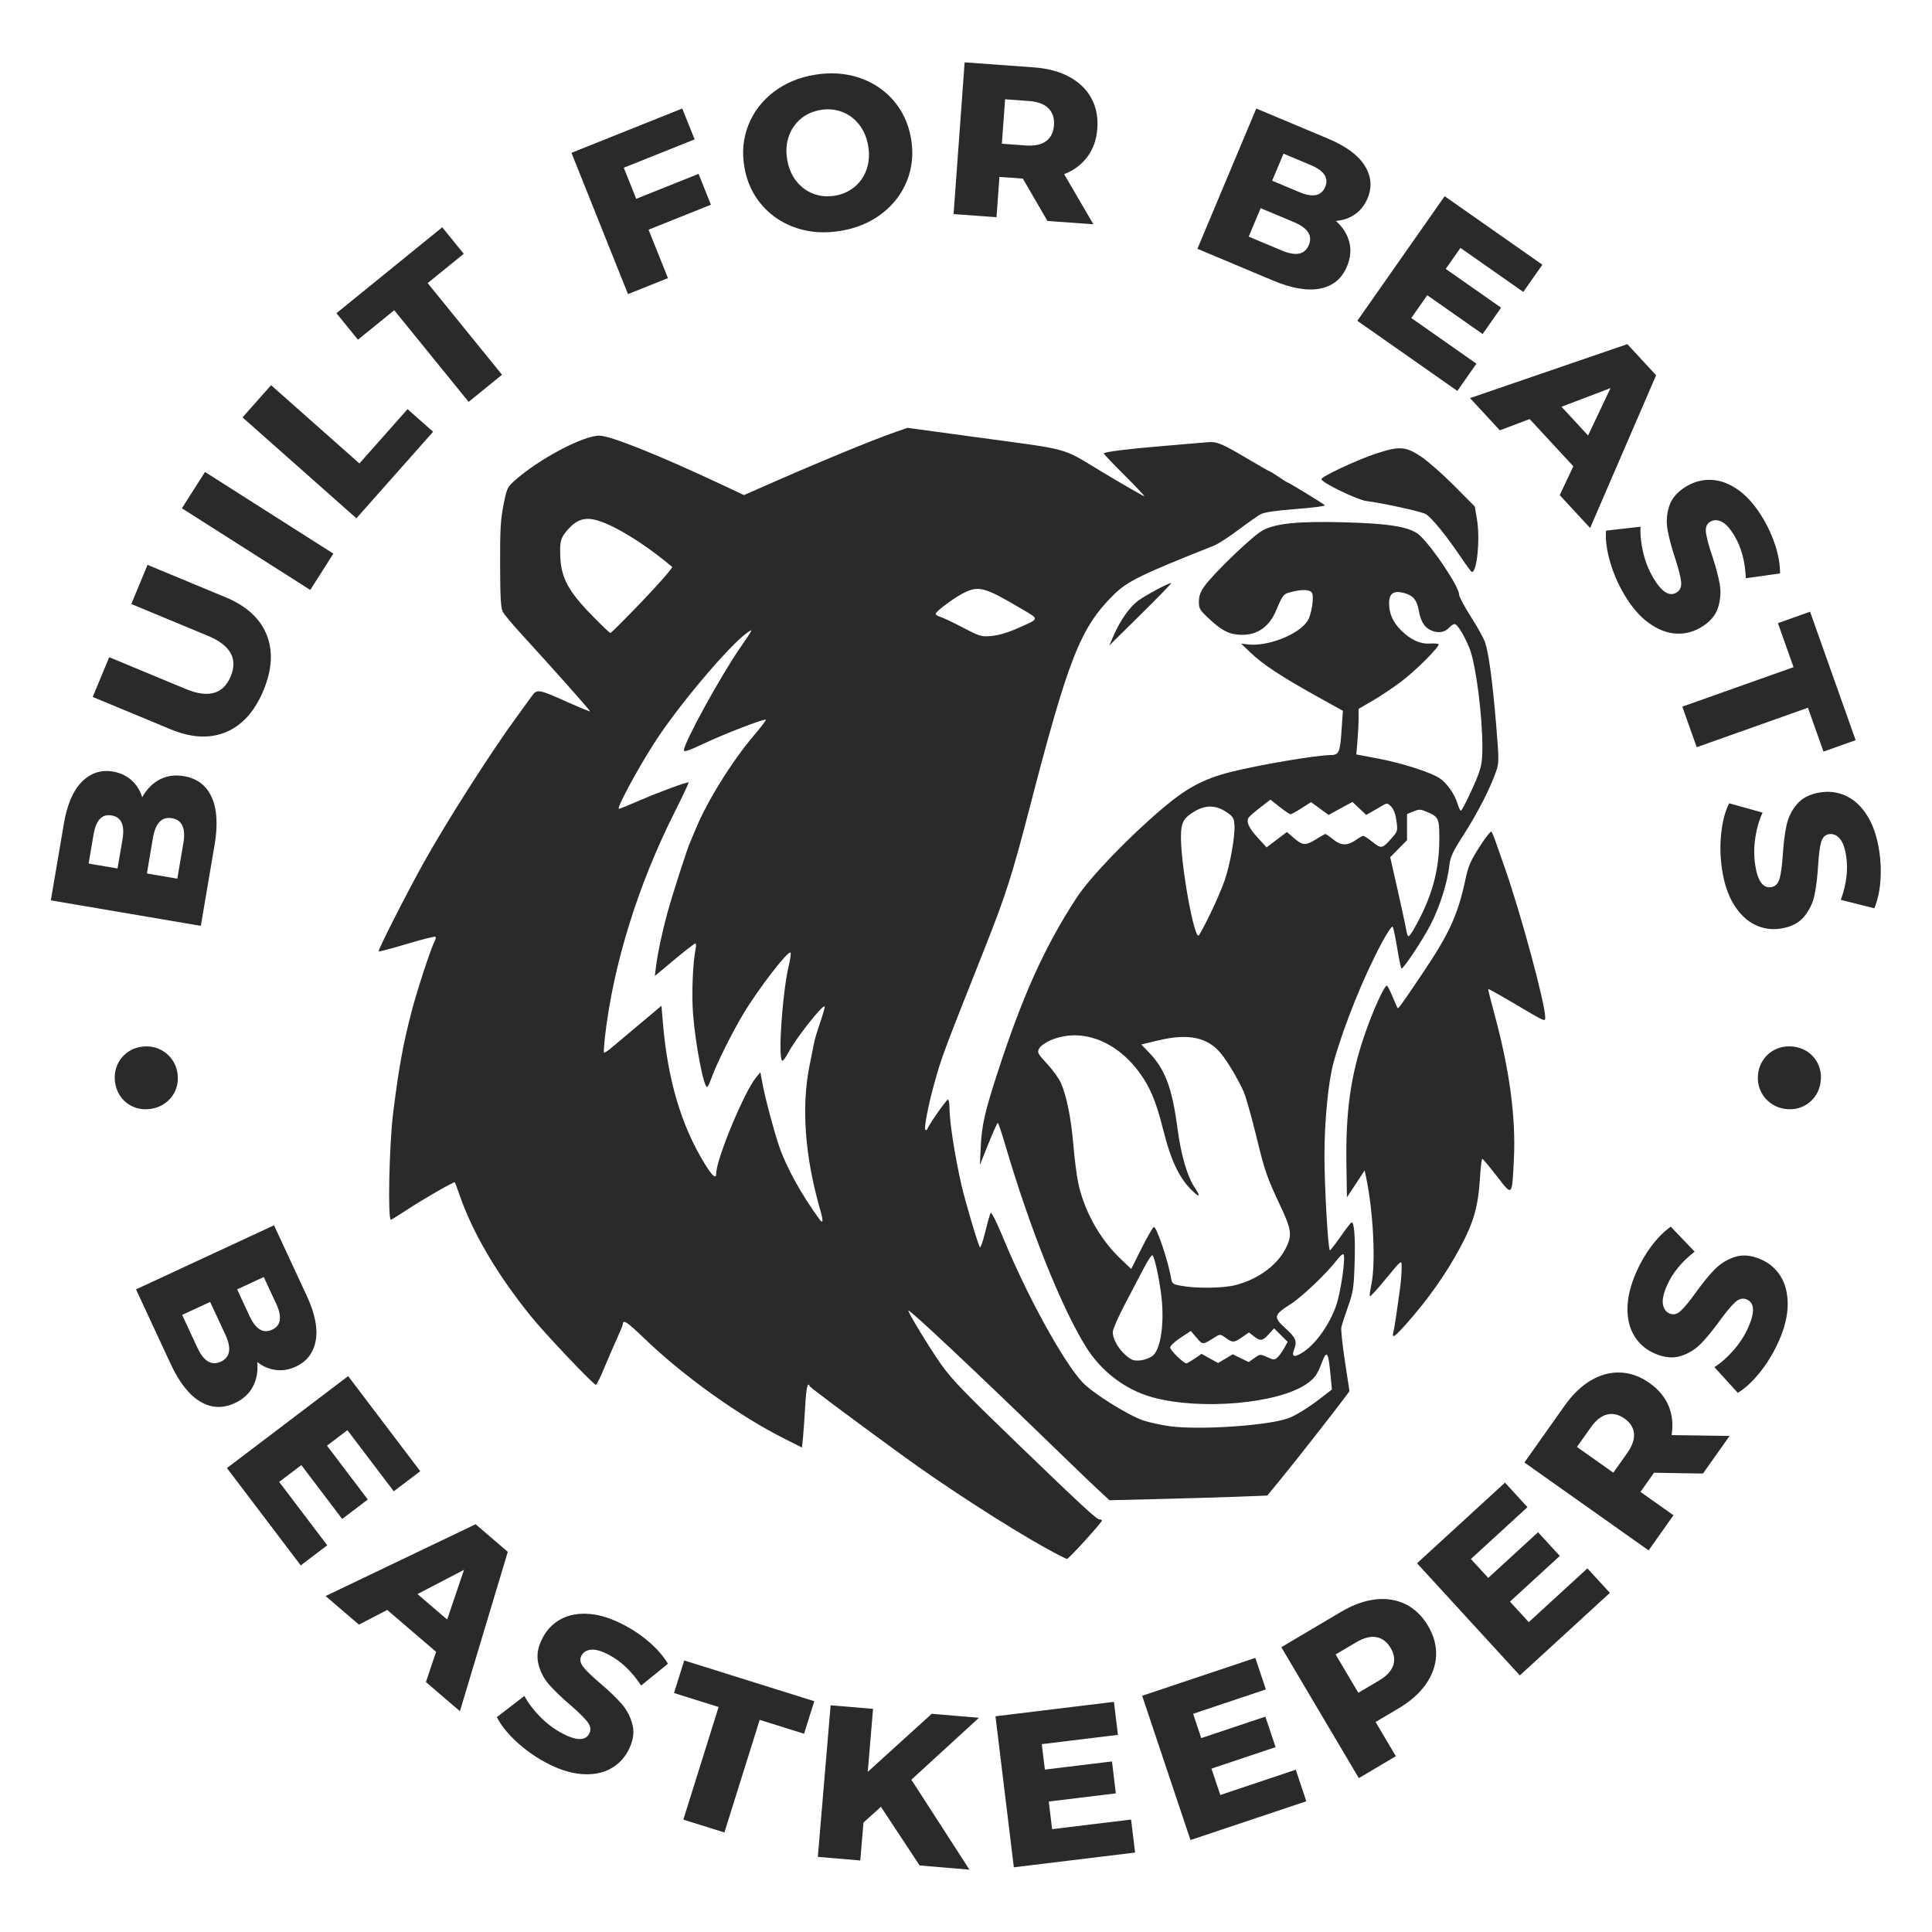 <svg height="800" width="800" xmlns="http://www.w3.org/2000/svg"><path transform="matrix(.917 0 0 .917 2426.003 -1674.207)" style="stroke:#c1c1c1;stroke-width:0;stroke-dasharray:none;stroke-linecap:butt;stroke-dashoffset:0;stroke-linejoin:miter;stroke-miterlimit:4;fill:#333;fill-rule:nonzero;opacity:1" d="M446.5 989.98c-77.04-5.19-144.92-26.29-205.14-63.78-63.69-39.64-113.22-92.95-147.42-158.66-43.61-83.76-62.82-172.31-58.95-271.62 2.47-63.29 10.41-113.42 25.89-163.45 25.88-83.68 70.6-151.53 135.12-205.06 65.54-54.38 147.38-86.4 238.5-93.31 38.72-2.94 46.56-2.59 77.84 3.48 91.83 17.82 166.22 65.26 211.55 134.89 14.43 22.16 23.21 43.46 23.46 56.9.26 13.76-1.51 13.32-30.58-7.7-29.14-21.08-43.25-30.12-65.97-42.27-42.67-22.84-88.95-35.97-142.62-40.47-17.9-1.51-58.24-.66-74.18 1.55-67.7 9.39-122.58 35.19-174.28 81.95-50.39 45.58-80.84 113.35-93.25 207.57-1.94 14.78-1.59 19.02 3.06 36.75 7.58 28.95 22.22 63.29 34 79.75 9.1 12.73 16.11 17.5 25.69 17.49 7.87 0 11.73-1.35 29.28-10.22 13.55-6.84 16.72-8.06 20.67-7.98 10.73.22 21.01 8.81 42.18 35.21 16.44 20.51 25.12 29.42 31.52 32.32 4.15 1.88 6.51 2.1 22.63 2.12 9.9.02 24.75-.16 33-.39 14.07-.4 15.44-.27 22.06 2.1 22.25 7.94 47.37 35.59 107.99 118.85 25.3 34.76 34.44 44.93 51.98 57.84 18.29 13.48 33.76 21.23 52.57 26.36 6.9 1.88 10.81 2.28 21.9 2.23 11.71-.05 14.52-.4 21.17-2.61 19.33-6.44 28.68-14.44 55.32-47.32 26.62-32.86 36.52-54.72 28.19-62.25-6.93-6.27-18.76-5.68-57 2.82-20.57 4.58-29.67 5.35-32.28 2.76-1.57-1.57-1.48-2.27 1.36-11.06 3.47-10.71 9.99-24.5 15.73-33.27 7.41-11.33 25.26-27.79 46.01-42.43 25.84-18.24 36.94-29.27 44.31-44.07 5.49-11.01 9.19-23.35 9.19-30.64 0-3.5-.47-4.62-2.51-5.96-2.36-1.55-2.93-1.51-9.43.58-4.3 1.38-15.2 7.14-28.74 15.18-25.92 15.39-33.94 19.45-41.61 21.06-5.37 1.12-5.87 1.06-7.86-.92-3.47-3.48-2.28-15.13 3.31-32.3 7.7-23.62 25.31-44.46 59.34-70.19 19.75-14.93 28.88-23.68 32.82-31.45 4.4-8.68 4.49-19.34.18-21-2.28-.87-10.72 3.71-22.5 12.22-10.81 7.8-17.49 11.65-22.19 12.78-2.01.48-3.38.05-5.44-1.72-2.39-2.05-2.82-3.27-3.19-9.1-.92-14.43 6.83-46.31 17.5-72.04 3.22-7.76 12.57-26.32 17.11-34 9.64-16.27 24.29-32.48 30.83-34.12 7.3-1.83 31.01 9.13 49.79 23.02 23.26 17.2 41.57 38.4 53.94 62.45 5.65 10.98 10.83 25.68 10.45 29.61-.26 2.67-.72 3.08-3.8 3.37-5.67.54-10.13-1.24-37.5-14.95-15.59-7.81-27.65-13.24-30.13-13.57l-4.13-.54-1.74 5.23c-1.28 3.87-1.63 7.38-1.31 13.46.72 13.58 6.58 24.18 26.84 48.54 16.35 19.66 21.01 25.6 26.78 34.19 10.15 15.1 17.13 31.01 20.31 46.31 1.89 9.07 1.59 31.35-.55 41.5-4.08 19.35-7.2 23.03-16.15 19.07-6.17-2.73-10.92-6.65-27.79-22.87-7.63-7.34-15.4-14.08-17.27-14.97-3.15-1.5-3.52-1.5-5.06.05-2.55 2.54-.32 14.97 4.41 24.69 3.17 6.49 5.47 9.25 16.67 20.03 26.26 25.27 32.06 31.47 36.42 38.88 9.64 16.4 13.46 36.92 11.24 60.35-2.07 21.84-4.84 31.77-8.84 31.77-3.05 0-5.75-2.65-14.96-14.73-16.97-22.27-25.3-27.84-33.51-22.43-6.65 4.39-9.9 10.73-18.63 36.35-24.12 70.86-48.8 114.77-84.52 150.34-20.46 20.38-36.29 31.3-69.58 47.98-58.27 29.19-112.23 45.34-174 52.06-16.67 1.82-58.03 2.59-75.5 1.41m17.81-587.09c-4.36-4.07-11.06-9.11-14.87-11.21-13.16-7.25-35.37-13.45-60.44-16.87-14.21-1.94-68.65-1.61-92.5.55-25.1 2.28-46.5 3.2-46.5 1.99 0-1.93 7.76-8.41 16-13.36 13.97-8.41 25.41-13.53 48-21.5 41.48-14.64 85.36-17.71 113.3-7.95 10.58 3.69 16.77 7.79 29.03 19.23 16.13 15.04 26.45 19.42 40.52 17.17 14.07-2.24 27.3-10 56.15-32.9 23.44-18.61 32.96-25.21 45.5-31.51 14.15-7.12 23.46-9.49 40-10.22 12.24-.53 13.11-.45 14.84 1.49 2.61 2.92 1.55 5.13-5.68 11.9-11.67 10.92-38.1 27.3-93.16 57.75-41.99 23.22-43.59 24.18-53.67 32.18-10.68 8.49-12.69 9.44-21.32 10.09l-7.27.55z"></path><g fill="#333"><path d="M3335.088-1928.111h58.474v153.702q0 23.723 10.86 35.585t27.9 11.862 28.067-11.862 11.026-35.585v-153.702h58.474v160.384q0 25.395-7.852 43.772-7.853 18.378-21.218 30.406-13.365 12.03-31.074 17.877t-37.424 5.847q-19.38 0-37.089-5.847t-31.074-17.877-21.218-30.406-7.852-43.772ZM3750.084-1928.111v48.45h-34.416q-12.697 0-21.385 8.854-8.687 8.854-8.687 21.217v174.753h-60.479v-174.753q0-12.363-8.687-21.217-8.688-8.855-21.385-8.855h-34.416v-48.45ZM3838.295-1777.082q0 21.05 4.678 33.08 4.678 12.028 12.864 18.042t19.213 7.518q11.026 1.504 23.39 1.504h12.028v42.101h-128.642v-253.274h56.47ZM3925.504-1674.837l69.5-253.274h89.883l69.5 253.274h-53.796l-3.007-11.026q-2.34-10.025-8.02-18.044t-13.365-13.866q-7.685-5.848-17.04-9.022t-19.38-3.174q-10.025 0-19.38 3.174-9.356 3.174-16.874 9.022-7.518 5.847-13.198 14.033t-8.354 17.877l-3.007 11.026Zm114.274-106.589q6.683 0 12.03-2.84 5.345-2.84 9.021-7.518 3.675-4.678 5.012-10.693t-.334-12.363l-5.346-21.05q-1.671-8.353-7.685-12.363-6.015-4.01-12.698-4.01-6.682 0-12.53 4.01t-7.852 12.363l-5.012 21.05q-1.67 6.35-.334 12.363 1.337 6.015 4.845 10.693t9.022 7.518 11.861 2.84M4179.781-1928.111h36.087l66.158 97.567q3.007 5.346 7.518 7.852t9.523 2.506q7.685 0 14.034-5.346 6.348-5.346 6.348-15.036v-87.543h52.46v253.274h-35.753l-66.827-90.55q-3.007-5.013-7.685-7.352-4.678-2.338-9.356-2.338-7.685 0-14.033 5.346-6.349 5.346-6.349 14.702v80.192h-52.125ZM4644.897-1801.14q0 26.063-9.69 48.95-9.69 22.889-26.564 40.264t-39.428 27.4q-22.554 10.023-48.617 10.023h-100.24v-253.274h100.24q26.063 0 48.617 10.024t39.428 27.399 26.564 40.263 9.69 48.951m-126.972 72.507q15.036 0 27.4-5.68 12.362-5.68 21.384-15.537t13.867-23.056q4.845-13.198 4.845-28.234t-4.845-28.234-13.867-23.056-21.385-15.537-27.399-5.68h-11.36q-12.697 0-21.552 8.687-8.855 8.688-8.855 21.385v84.87q0 12.697 8.855 21.385 8.855 8.687 21.552 8.687ZM4677.642-1928.111h153.702v51.457h-77.185q-10.359 0-17.542 7.35-7.184 7.351-7.184 17.71 0 10.358 7.184 17.542 7.183 7.184 17.542 7.184h37.423v50.788h-37.423q-10.359 0-17.542 7.184t-7.184 17.542v.334q0 10.358 7.184 17.542 7.183 7.184 17.542 7.184h77.185v51.457h-153.702ZM4962.993-1928.111q16.707 0 31.576 6.515 14.869 6.516 26.062 17.543t17.71 26.062 6.515 32.077q0 22.053-10.86 40.764t-29.905 29.738q-.668 0-1.336.669l-.334.334 53.461 99.572h-58.14l-41.766-79.858q-2.005-4.01-6.181-6.85t-8.855-3.508q-8.688 0-13.867 5.346t-5.179 14.033v70.837H4868.1v-253.274Zm-43.772 83.2q.668 11.36 8.688 19.212 8.019 7.852 19.714 7.852h14.033q6.015 0 11.194-2.172 5.179-2.171 9.021-6.014t6.015-9.022 2.172-10.859q0-12.029-8.354-20.382t-20.048-8.354h-13.7q-12.362 0-20.716 8.688-8.353 8.687-8.019 21.05M5248.678-1928.111l-76.183 161.721q-3.341 7.351-2.673 15.036t4.678 14.034 10.525 10.19 14.87 3.843h42.1v48.45H5072.59l80.86-171.411q2.674-5.68 2.173-11.695-.502-6.014-3.509-10.86-3.007-4.844-8.186-7.851-5.18-3.008-11.528-3.008h-51.79v-48.45Z"></path></g><g fill="#2A2A2A"><path d="M-314.224-2583.206q-5.4-.161-9.298-2.894t-5.515-7.838q-2.363-7.454 2.35-13.406 4.712-5.951 16.056-9.546l30.629-9.706 17.974 56.72-29.009 9.193q-10.858 3.44-17.8 1.227-6.944-2.214-9.1-9.02-1.284-4.052-.313-7.881.97-3.83 4.026-6.85m32.642 6.776-3.466-10.939-11.02 3.492q-8.103 2.568-6.357 8.078 1.72 5.429 9.823 2.861Zm-24.08-29.284q-8.428 2.67-6.605 8.424t10.25 3.082l13.451-4.262-3.646-11.506zM-386.942-2577.432l-4.27-12.284 45.12-15.687 19.539 56.2-44.078 15.324-4.27-12.283 28.34-9.853-3.293-9.474-24.969 8.68-4.13-11.882 24.968-8.68-3.572-10.277ZM-436.997-2560.257l23.528-8.915.276-12.466 16.056-6.084-3.48 64.946-15.499 5.873-45.722-46.303 16.374-6.204Zm9.008 9.858 13.9 15.094.407-20.515ZM-489.751-2552.96q6.682-2.745 13.65-3.679 6.969-.933 12.03.203l-.393 13.579q-4.697-.92-10.185-.41t-10.206 2.448q-8.963 3.683-7.121 8.164.97 2.359 3.993 2.449t9.201-.978q6.76-1.216 11.557-1.395t9.174 1.974 6.735 7.892q2.068 5.032.98 10.212t-5.583 9.783-12.436 7.867q-5.425 2.23-11.193 3.175-5.768.946-10.747.235l.047-13.528q9.606 1.015 16.997-2.022 4.638-1.906 6.196-4.154t.652-4.45q-.904-2.2-3.872-2.268t-9.035 1.048q-6.84 1.248-11.597 1.41-4.757.164-9.157-1.934t-6.759-7.837q-2.035-4.953-.93-10.093 1.103-5.14 5.621-9.8t12.38-7.89M-516.643-2490.195l16.728-7.36 5.374 12.216-48.783 21.461-5.374-12.215 16.65-7.325-18.586-42.247 15.405-6.778ZM-588.198-2484.736l2.805-8.763-6.375-13.44 15.053-7.14 25.5 53.759-15.053 7.14-10.6-22.348-10.212 32.22-16.742 7.941 10.671-34.226-37.323-18.986 17.664-8.379ZM-674.731-2451.588l-5.883-11.599 42.604-21.608 26.914 53.065-41.619 21.108-5.882-11.598 26.76-13.572-4.537-8.946-23.576 11.958-5.69-11.22 23.576-11.957-4.922-9.703ZM-728.286-2422.84l-6.183-11.442 42.026-22.71 28.288 52.345-41.054 22.186-6.183-11.441 26.397-14.266-4.768-8.823-23.257 12.567-5.98-11.067 23.256-12.568-5.173-9.572ZM-740.033-2362.66q-6.997 4.031-13.489 4.682t-11.773-2.045q-5.281-2.695-8.634-8.514t-3.016-11.702 4.156-11.175q3.818-5.29 10.815-9.322l8.985-5.178-7.767-13.477 14.583-8.403 29.707 51.553zm-14.437-27.096q-4.492 2.588-5.65 5.856-1.16 3.267.92 6.876 2.08 3.608 5.509 4.281t7.921-1.916l8.101-4.668-8.7-15.098zM-837.038-2358.717l-6.793-11.09 40.735-24.952 31.08 50.738-39.794 24.375-6.793-11.09 25.587-15.672-5.24-8.553-22.542 13.807-6.57-10.727 22.542-13.808-5.683-9.278ZM-868.346-2335.257l7.693-5.009-8.627-13.249 14.104-9.183 32.466 49.862-22.794 14.841q-6.767 4.407-13.214 5.41-6.447 1.002-11.867-1.402t-9.084-8.032q-3.525-5.414-3.617-11.085-.092-5.67 3.125-11.011l-20.96-8.667 15.102-9.833Zm2.923 23.962q2.273 3.49 5.733 3.976t7.806-2.344l7.835-5.102-9.508-14.602-7.835 5.101q-4.345 2.83-5.324 6.155t1.293 6.816M-929.007-2315.116q5.95-4.099 12.563-6.486 6.612-2.388 11.8-2.349l2.49 13.354q-4.785.097-10.04 1.756-5.257 1.66-9.457 4.553-7.98 5.497-5.231 9.487 1.446 2.1 4.42 1.548t8.786-2.904q6.35-2.62 11-3.81t9.383-.013q4.734 1.178 8.254 6.288 3.086 4.48 3.12 9.772.032 5.293-3.386 10.744t-10.488 10.321q-4.83 3.328-10.268 5.473-5.437 2.146-10.454 2.505l-2.818-13.231q9.604-1.042 16.184-5.575 4.13-2.845 5.176-5.372t-.304-4.486-4.265-1.397-8.608 2.936q-6.42 2.668-11.035 3.834-4.616 1.167-9.36.048t-8.264-6.228q-3.038-4.41-3.047-9.668t3.42-10.768 10.43-10.332"></path></g><g fill="#2A2A2A"><path d="M-224.861 2426.718q-3.518-4.102-4.122-8.823-.604-4.722 2.08-9.355 3.921-6.767 11.495-7.29 7.573-.524 17.869 5.443l27.8 16.109-29.832 51.481-26.33-15.257q-9.854-5.71-12.893-12.334-3.038-6.624.542-12.802 2.13-3.677 5.616-5.538 3.485-1.86 7.775-1.634m16.97 28.695 5.753-9.928-10.002-5.796q-7.355-4.262-10.253.74-2.855 4.927 4.5 9.188Zm5.434-37.522q-7.648-4.432-10.674.79t4.623 9.654l12.208 7.074 6.052-10.443zM-250.254 2372.614q11.082 7.281 13.26 17.357 2.178 10.075-5.103 21.157l-18.109 27.564-14.066-9.241 17.83-27.137q7.84-11.935-1.608-18.143-9.377-6.16-17.218 5.774l-17.83 27.138-13.852-9.102 18.109-27.563q7.28-11.082 17.393-13.084 10.112-2 21.194 5.28M-320.176 2398.385l-13.663-9.827 34.742-48.303 13.663 9.827ZM-347.438 2378.716l-13.277-10.344 28.366-36.41-22.395-17.447 8.201-10.527 35.672 27.79ZM-388.779 2328.777l13.959 11.795-8.614 10.193-40.706-34.4 8.613-10.192 13.894 11.74 29.79-35.252 12.855 10.863ZM-456.955 2267.98l9.151-9.36-18.78-18.362 9.092-9.299 18.78 18.362 14.262-14.587 12.034 11.766-41.596 42.544-33.367-32.623 9.091-9.299ZM-472.023 2184.23q6.387 6.944 8.54 15.185t-.133 16.177-8.792 13.92-14.604 7.602-16.132-1.214-14.42-9.775-8.541-15.185q-2.153-8.24.133-16.176t8.792-13.92q6.506-5.986 14.604-7.603 8.099-1.617 16.132 1.214t14.42 9.776m-10.26 9.438q-3.05-3.315-7.088-4.566-4.039-1.252-8.324-.197t-7.975 4.45-5.099 7.577q-1.408 4.182-.497 8.311t3.96 7.444 7.09 4.567 8.323.197 7.975-4.45 5.099-7.578.497-8.31q-.91-4.13-3.96-7.445M-530.96 2142.192l5.798 7.117 12.257-9.986 10.63 13.048-46.128 37.582-17.18-21.087q-5.1-6.26-6.783-12.564t.132-11.95 7.02-9.886q5.009-4.08 10.638-4.774 5.63-.694 11.282 1.937l6.39-21.762 11.382 13.97Zm-23.515 5.454q-3.23 2.63-3.344 6.123-.115 3.493 3.16 7.512l5.906 7.249 13.509-11.006-5.906-7.249q-3.275-4.02-6.686-4.64t-6.64 2.01M-611.172 2059.684q-1.432-5.21.035-9.739 1.468-4.528 5.873-7.574 6.432-4.447 13.505-1.69 7.073 2.756 13.84 12.545l18.273 26.428-48.94 33.838-17.307-25.03q-6.477-9.368-6.4-16.655t5.95-11.348q3.495-2.417 7.441-2.613t7.73 1.838m3.109 33.192 9.438-6.526-6.574-9.508q-4.834-6.992-9.589-3.705-4.684 3.239.15 10.23Zm20.92-31.619q-5.027-7.271-9.991-3.839t.063 10.703l8.025 11.606 9.928-6.864zM-633.841 1990.001l11.075-6.817 25.042 40.68-50.669 31.19-24.463-39.738 11.075-6.818 15.73 25.552 8.54-5.258-13.857-22.511 10.713-6.595 13.857 22.511 9.266-5.703ZM-657.86 1943.77l12.037 22.094 12.388-1.426 8.215 15.078-64.814 5.403-7.93-14.555 39.64-51.606 8.378 15.376Zm-8.539 10.267-13.06 15.827 20.38-2.392ZM-669.119 1893.033q3.116 6.519 4.437 13.424t.47 12.022l-13.58.366q.655-4.74-.16-10.192-.815-5.451-3.014-10.053-4.178-8.743-8.55-6.654-2.3 1.1-2.221 4.123t1.49 9.133q1.592 6.682 2.039 11.46.447 4.78-1.459 9.27-1.905 4.49-7.503 7.166-4.909 2.346-10.141 1.549t-10.08-5.028-8.55-11.976q-2.529-5.292-3.795-10.999-1.267-5.706-.835-10.717l13.51-.71q-.477 9.65 2.968 16.858 2.162 4.525 4.493 5.955t4.48.403 2.048-3.994q-.1-2.967-1.55-8.962-1.629-6.758-2.057-11.5-.429-4.74 1.42-9.25 1.848-4.511 7.447-7.186 4.831-2.31 10.025-1.494 5.194.815 10.099 5.066t8.57 11.92M-732.678 1867.573l7.094 16.841-12.298 5.18-20.69-49.114 12.299-5.18 7.061 16.762 42.536-17.917 6.533 15.51ZM-712.784 1789.448q2.484 6.784 3.146 13.783.662 7-.67 12.013l-13.553-.92q1.1-4.658.805-10.162t-2.05-10.293q-3.331-9.099-7.88-7.433-2.395.877-2.603 3.895-.207 3.017.62 9.232.952 6.802.945 11.603-.007 4.8-2.329 9.09t-8.148 6.423q-5.108 1.87-10.242.582-5.133-1.288-9.56-5.958-4.425-4.67-7.377-12.732-2.017-5.508-2.738-11.309-.72-5.8.183-10.748l13.516.573q-1.387 9.56 1.36 17.062 1.725 4.71 3.91 6.353 2.186 1.644 4.421.825 2.235-.818 2.417-3.781t-.695-9.07q-.982-6.881-.96-11.642t2.29-9.075q2.266-4.315 8.093-6.449 5.028-1.841 10.122-.538 5.093 1.303 9.574 5.998t7.403 12.678"></path></g><line style="stroke:#c1c1c1;stroke-width:0;stroke-dasharray:none;stroke-linecap:butt;stroke-dashoffset:0;stroke-linejoin:miter;stroke-miterlimit:4;fill:#000;fill-rule:nonzero;opacity:1" y2="NaN" y1="NaN" x2="NaN" x1="NaN"></line><path transform="matrix(.743 0 0 .743 -51.158 97.18)" style="stroke:#c1c1c1;stroke-width:0;stroke-dasharray:none;stroke-linecap:butt;stroke-dashoffset:0;stroke-linejoin:miter;stroke-miterlimit:4;fill:#2a2a2a;fill-rule:nonzero;opacity:1" d="M651.52 731.88c-21.48-11.94-56.14-34.35-79.85-51.63-28.82-21-51.19-37.7-51.5-38.45-1.18-2.82-2.01.71-2.57 10.95-.36 6.46-.9 14.32-1.22 17.46l-.57 5.72-9.15-4.59c-25.77-12.91-56.73-35.05-79.13-56.6-9.07-8.73-11.53-10.37-11.53-7.69 0 .52-1.5 4.21-3.33 8.2s-5.04 11.41-7.14 16.5-4.15 9.25-4.56 9.25c-1.35 0-28.34-28.44-36.1-38.05-19.04-23.56-32.54-46.52-39.97-67.95-1.23-3.58-2.38-6.67-2.54-6.88-.42-.55-17.46 9.24-27.01 15.52-4.49 2.95-8.37 5.36-8.63 5.36-1.86 0-.95-42.29 1.29-60 3.17-25.14 5.46-37.72 10.16-55.82 3.08-11.86 10.73-35.26 12.79-39.11.66-1.23.94-2.5.62-2.83-.32-.32-7.45 1.47-15.83 3.99-8.39 2.51-15.53 4.39-15.88 4.18-.64-.38 15.66-32.47 25.1-49.41 12.95-23.23 37.98-62.43 52.38-82 3.03-4.12 6.56-8.97 7.83-10.78 2.93-4.13 3.69-4.01 19.79 3.19 6.83 3.05 12.55 5.4 12.72 5.23.28-.28-20.07-23.18-39.1-43.98-4.45-4.86-8.73-10.04-9.52-11.5-1.11-2.08-1.44-7.81-1.5-26.16-.06-19.48.26-25.18 1.88-33.34 1.89-9.51 2.11-9.98 6.5-13.85 13.57-11.96 37.86-24.81 46.89-24.81 6.25 0 33.71 11.02 69.66 27.95l11 5.18 9.5-4.2c30.91-13.66 61.74-26.4 75.06-31.02l6.55-2.27 34.95 4.76c58.68 8 49.54 5.49 74.83 20.6 12.03 7.19 22.02 12.92 22.2 12.74.19-.19-4.82-5.48-11.12-11.77-6.31-6.29-11.47-11.72-11.47-12.06 0-.86 14-2.58 36-4.41 10.17-.85 20.08-1.69 22-1.86 4.93-.46 7.8.73 21.84 9.04 6.8 4.03 12.57 7.32 12.83 7.32s2.43 1.35 4.83 3 4.56 3 4.8 3c.63 0 19.89 11.79 20.88 12.78.46.46-6.68 1.39-15.85 2.08-10.92.83-17.7 1.8-19.67 2.81-1.65.86-7.31 4.81-12.58 8.78s-11.38 7.94-13.58 8.81c-41.25 16.37-48.44 19.91-56.2 27.63-18.4 18.32-25.04 35.23-46.78 119.11-9.53 36.77-13.28 48.47-25 78-23.24 58.58-23.83 60.16-27.97 75-3.3 11.81-5.86 25.04-5 25.83.4.37.9.19 1.11-.4.88-2.44 10.64-16.43 11.45-16.43.49 0 .89 1.99.89 4.43 0 7.76 2.82 26.02 6.64 43.07 1.96 8.7 9.38 33.72 10.33 34.78.38.44 1.72-3.39 2.97-8.5 1.24-5.1 2.59-9.87 2.99-10.59.43-.8 3.2 4.69 7.05 14 13.29 32.17 33.1 68.31 43.93 80.14 5.5 6.02 25.2 18.44 34.11 21.5 3.02 1.04 9.54 2.47 14.49 3.18 15.7 2.23 52.75-.09 65.41-4.1 4.37-1.39 11.65-5.82 19.39-11.81l5.81-4.49-.6-6.55c-1.34-14.69-2.14-15.99-5.05-8.31-2.48 6.56-3.96 8.63-8.39 11.69-15.99 11.09-59.27 14.84-86.02 7.47-15.01-4.13-28.63-14.51-37.12-28.28-13.91-22.57-31.38-66.4-45-112.88-1.89-6.46-3.7-11.75-4.01-11.75s-2.69 5.29-5.28 11.75l-4.71 11.75.51-10.5c.56-11.62 2.26-19.12 9.1-40.24 14.07-43.43 26.5-70.99 44.33-98.26 7.51-11.5 29.15-33.98 48.1-49.98 13.36-11.27 22.62-16.21 37.54-20.02 15.23-3.89 47.79-9.43 55.69-9.48 4.91-.03 5.47-1.29 6.33-14.14l.71-10.55-14.87-8.26c-19.38-10.77-29.6-17.5-36.38-23.95l-5.5-5.24 3.5.44c11.19 1.39 28.52-5.36 33.58-13.09 2.24-3.42 3.81-14.05 2.34-15.83-1.4-1.68-5.48-1.79-11.36-.31-4.5 1.13-4.74 1.42-8.54 10.4-3.79 8.92-10.19 13.51-18.86 13.51-6.75 0-10.97-2-18.08-8.59-5.6-5.18-6.08-5.96-6.08-9.87 0-3.14.81-5.38 3.12-8.64 5.18-7.29 26.96-28.18 32.46-31.12 7.36-3.94 19.87-5.17 45.82-4.48 25.35.66 36.86 2.68 41.76 7.32 7.52 7.11 21.84 28.66 21.84 32.87 0 1.19 2.97 6.78 6.59 12.43 3.63 5.64 7.21 12.13 7.96 14.42 2.03 6.14 4.21 22.5 6.13 45.93 1.63 19.89 1.63 20.98-.1 26-3.16 9.17-10.18 22.88-17.86 34.88-6.38 9.96-7.56 12.5-8.15 17.5-1.14 9.86-5.47 23.38-10.63 33.22-4.6 8.77-14.76 24.08-16 24.11-.31.01-1.38-5.04-2.39-11.23s-2.17-11.63-2.58-12.09-3.01 3.37-5.78 8.5c-10.22 18.93-21.33 46.41-27.05 66.87-2.97 10.63-5.14 32.42-5.16 51.82-.01 17.64 2.02 53.15 3.04 53.15.34 0 2.95-3.35 5.82-7.45 2.86-4.1 5.61-7.71 6.12-8.02 1.6-.99 2.32 8.26 1.81 23.34-.44 13.22-.8 15.5-3.69 23.63-1.76 4.95-3.42 10.12-3.69 11.5s.64 9.92 2.02 19l2.51 16.5-2.71 3.68c-5.36 7.26-27.51 35.52-35.22 44.92l-7.88 9.6-17.3.66c-9.52.35-29.31.94-43.98 1.29l-26.67.65-6.33-5.88c-3.48-3.23-13.08-12.43-21.33-20.44-46.42-45.06-83.69-80.12-84.41-79.4-.54.54 11.8 20.84 18.17 29.87 5.92 8.41 12.7 15.44 43.74 45.38 34.58 33.35 43.05 41.17 44.6 41.17.77 0 1.4.25 1.4.56 0 1.1-18.5 21.44-19.49 21.43-.56 0-5.95-2.75-11.99-6.11Zm83.09-105.53 3.89-2.64 4.6 2.56 4.6 2.56 4.09-2.43 4.08-2.44 4.46 2.17 4.45 2.16 3.18-2.26c3.14-2.23 3.24-2.24 7.11-.5 3.69 1.66 4.05 1.67 5.79.1 1.02-.92 2.69-3.24 3.73-5.16l1.87-3.48-3.78-3.74-3.78-3.75-2.94 3.25c-3.44 3.81-4.75 3.99-8.37 1.14l-2.68-2.1-3.76 2.6c-4.57 3.18-5.42 3.21-9.23.39-2.67-1.97-3.24-2.06-5.21-.82-7.8 4.92-7.44 4.9-10.98.78l-3.23-3.76-5.74 3.76c-3.16 2.08-5.74 4.51-5.75 5.43-.01 1.53 7.45 8.83 9.03 8.83.37 0 2.43-1.19 4.57-2.65Zm-23.55-1.42c4.63-3.25 6.87-18.33 5-33.6-1.23-10.08-3.67-21.26-4.91-22.55-.39-.4-2.52 2.75-4.75 7-2.23 4.24-7.06 13.46-10.73 20.47S689 610.14 689 611.54c0 4.98 4.99 12.25 10.5 15.29 2.51 1.39 8.2.45 11.56-1.9Zm83.44-1.79c7.28-4.49 14.93-15.03 18.9-26.03 2.64-7.34 5.56-27.49 4.17-28.87-.37-.37-1.87.88-3.32 2.79-5.85 7.67-19.57 20.77-26.15 24.99-9.51 6.09-9.73 7.2-2.74 13.56 5.75 5.23 6.49 7.06 4.7 11.75-1.52 4.02-.09 4.6 4.44 1.81Zm-37.14-37.73c13.4-3.47 24.27-11.79 28.81-22.06 2.66-6.01 2.13-9.52-3.13-20.7-8.21-17.48-9.24-20.42-14.04-40.15-2.68-11-5.84-22.19-7.03-24.86-2.94-6.62-8.68-16.33-12.4-20.99-7.44-9.34-18.29-11.69-35.16-7.63l-9.52 2.29 3.97 4.1c9.3 9.59 13.15 19.7 16.2 42.59 2.05 15.34 5.5 27.03 9.89 33.5 3.21 4.73 2.4 5.25-1.81 1.14-7.13-6.96-11.72-16.64-16-33.69-4.03-16.11-7.43-24.18-13.68-32.53-13.26-17.72-32.63-24.57-49.26-17.41-2.71 1.17-5.51 3.2-6.21 4.51-1.2 2.23-.89 2.82 4.48 8.62 3.16 3.42 6.64 8.27 7.72 10.79 3.15 7.35 5.6 19.58 6.82 34.07.62 7.42 1.82 16.88 2.65 21 3.11 15.45 12.02 31.63 23.37 42.45l6.25 5.96 5.87-11.71c3.23-6.43 6.28-11.7 6.79-11.7 1.53 0 7.92 18.96 9.5 28.18.6 3.52.84 3.72 5.84 4.63 8.5 1.55 23.3 1.35 30.08-.4Zm-231.45-42.16c-8.51-29.56-10.54-57.17-5.89-80.25 1.16-5.77 2.36-11.77 2.67-13.32s1.82-6.5 3.36-10.99c1.54-4.5 2.61-8.36 2.39-8.59-1.14-1.13-16.07 17.82-20.15 25.57-1.5 2.85-3.08 4.96-3.51 4.7-2.44-1.52.13-38.44 3.72-53.26.85-3.52 1.26-6.67.92-7-1.37-1.34-17.99 20.23-26.36 34.21-6.26 10.46-15.01 28.07-17.61 35.43-1.01 2.89-2.15 5.25-2.52 5.25-1.94 0-6.46-23.43-7.83-40.54-.88-11.08-.16-28.92 1.48-36.71.32-1.51.21-2.75-.25-2.75s-5.72 4.08-11.68 9.06l-10.85 9.06.66-5.31c.91-7.34 3.3-18.63 6.19-29.31 2.78-10.23 10.89-35.49 12.85-40 .72-1.65 2.14-5.02 3.16-7.48 6.32-15.37 20.25-37.75 32.3-51.89 3.92-4.6 6.94-8.56 6.71-8.8-.75-.75-22.79 7.71-34.42 13.21-8.34 3.94-11.25 4.93-11.25 3.81 0-4.16 20.45-41.42 31.48-57.35 7.14-10.31 7.32-10.71 3.78-8.18-10.28 7.31-39.04 41.48-51.92 61.68-9.67 15.15-21.13 36.5-19.59 36.5.42 0 5.49-2.05 11.26-4.56 11.24-4.88 27.06-10.7 27.61-10.15.18.18-3.43 7.84-8.03 17.01-20.24 40.32-33.85 84.2-38.52 124.13-.57 4.91-.84 9.13-.59 9.38.24.24 1.98-.85 3.86-2.43s8.98-7.56 15.79-13.27l12.37-10.39.73 8.89c2.66 32.24 10.23 57.84 23.46 79.33 4.15 6.76 6.31 8.56 6.31 5.27 0-7.91 15.63-45.57 22.23-53.57l2.36-2.86 1.3 6.86c1.54 8.2 6.32 26.03 9.27 34.66 3.91 11.42 12.55 27.03 22.33 40.35 2.14 2.91 2.29 1.06.42-5.4ZM743.19 378.8c3.05-6.21 6.71-14.68 8.13-18.8 3.11-9.01 5.93-24.95 5.5-31.04-.29-3.92-.78-4.71-4.61-7.27-5.71-3.82-11.38-3.95-17.46-.39-6.36 3.73-7.75 6.33-7.75 14.46 0 15.89 7.29 56.42 9.86 54.83.43-.27 3.28-5.57 6.33-11.79Zm113.19 8.94C866.69 369.91 871 354.79 871 336.4c0-11.22-.37-11.99-7.29-14.88-3.28-1.37-4.11-1.38-7.21-.08l-3.5 1.46v14.53l-4.69 4.76-4.68 4.76 4.14 18.27c2.27 10.06 4.4 19.97 4.73 22.03.32 2.06.91 3.75 1.3 3.74.38 0 1.54-1.46 2.58-3.25Zm-11.61-51.8c2.98-3.41 3.08-3.81 2.33-9.32-.52-3.78-1.52-6.48-2.94-7.9-2.04-2.05-2.29-2.07-4.91-.53-1.51.89-4.15 2.42-5.86 3.41l-3.12 1.78-3.85-3.63-3.85-3.63-6.64 3.63-6.64 3.63-4.9-3.58-4.89-3.58-5.26 3.39c-2.9 1.86-5.67 3.39-6.16 3.39-.5 0-3.22-1.83-6.05-4.07l-5.16-4.08-5.37 4.15c-2.96 2.28-5.91 4.79-6.55 5.56-1.87 2.25-.32 5.9 4.92 11.59l4.86 5.29 5.66-4.27 5.67-4.28 4.21 3.61c4.73 4.05 6.33 4.04 12.79-.04 2.15-1.35 4.16-2.46 4.48-2.46s2.33 1.41 4.48 3.13c4.4 3.54 7.88 3.51 12.97-.12 1.55-1.11 3.2-2.01 3.66-2 .47.01 2.81 1.57 5.21 3.48 4.91 3.9 5.37 3.79 10.91-2.55Zm43.15-24.01c6.42-13.81 7.08-16.28 7.08-26.45 0-17.68-3.66-46.02-7.07-54.65-2.79-7.08-6.87-13.83-8.37-13.83-.69 0-2.03.86-2.98 1.91-2.48 2.74-6.04 3.34-10.01 1.69-3.78-1.59-5.93-4.98-7.01-11.1-1.01-5.73-2.99-8.25-7.56-9.62-6.23-1.86-9-.18-9 5.48 0 5.8 2.07 10.51 6.61 15.05 5.26 5.26 10.66 7.79 15.95 7.46 2.41-.15 4.65 0 4.98.34 1.04 1.04-12.52 14.63-20.91 20.95-4.41 3.32-11.53 8.08-15.82 10.57l-7.81 4.54v5.21c0 2.87-.28 8.58-.63 12.7l-.63 7.48 11.73 2.21c13.67 2.57 29.94 7.78 34.89 11.18 4.01 2.74 8.22 8.82 9.83 14.2.62 2.06 1.44 3.75 1.82 3.75.39 0 2.6-4.08 4.91-9.07ZM635 219.77c13.73-6.08 13.49-5.12 2.82-11.44-19.32-11.45-23.13-12.61-30.55-9.33-5.62 2.49-17.34 11.1-16.93 12.45.16.52 1.39 1.25 2.73 1.62 1.33.37 6.93 3.02 12.43 5.89 9.57 4.99 10.26 5.19 16 4.68 3.64-.33 8.95-1.85 13.5-3.87Zm-207.96-15.81c9.5-9.93 16.87-18.39 16.37-18.82-15.15-12.87-32.81-23.72-42.59-26.17-6.19-1.55-10.57-.09-15.23 5.06-4.32 4.79-4.91 6.94-4.44 16.26.56 11.04 4.69 18.61 17.19 31.46 5.48 5.64 10.3 10.25 10.7 10.25s8.5-8.12 18-18.04Zm418.35 407.6c.38-1.48 1.13-5.93 1.68-9.88s1.42-10.1 1.93-13.68.95-8.72.97-11.44c.04-5.74.91-6.35-10.35 7.23-3.77 4.57-7.07 8.09-7.33 7.83-.26-.25.1-3.08.79-6.29 2.58-11.95 1.14-41.16-2.96-60.33l-.75-3.5-4.93 7.5-4.94 7.5-.29-18.5c-.44-29 2.29-48.84 9.79-71.05 4.91-14.53 11.78-29.59 12.93-28.37.47.51 1.89 3.4 3.14 6.42 1.26 3.02 2.43 5.69 2.62 5.93.47.6 1.94-1.43 13.72-18.93 15.26-22.67 19.92-32.87 24.21-53 1.49-7.03 2.83-10.11 7.74-17.8 3.27-5.12 6.26-8.94 6.66-8.5.39.44 1.41 2.82 2.26 5.3s3.18 9.12 5.18 14.78c8.75 24.77 22.54 75.74 22.54 83.32 0 2.66.47 2.87-16.96-7.45-7.96-4.71-14.6-8.42-14.77-8.26-.16.17 1.28 6.05 3.2 13.08 8.59 31.33 12.25 58.33 11.08 81.71-1.06 21.2-.72 20.87-9.56 9.44-4.09-5.29-7.72-9.62-8.06-9.62-.35 0-.93 4.84-1.29 10.75-1.01 16.09-3.52 24.81-11.32 39.25-7.77 14.36-17.56 28.24-29.28 41.5-7.05 7.97-8.64 9.02-7.65 5.06ZM689.56 223.24c3.76-8.55 8.94-15.86 13.7-19.34 4.5-3.28 17.71-10.27 18.29-9.68.2.19-7.49 8.09-17.08 17.56l-17.44 17.2zM883 179.73c-8.15-12.16-16.6-22.47-19.75-24.1-2.83-1.47-23.56-6-32.91-7.2-5.04-.65-24.36-9.98-25.07-12.11-.44-1.32 19.41-10.66 30.38-14.29 13.03-4.31 16.52-4.1 25.04 1.54 3.8 2.52 12.13 9.83 18.5 16.25l11.59 11.68 1.24 7.47c1.78 10.76-.04 29.14-2.87 29-.36-.02-3.12-3.73-6.15-8.24Z"></path><g fill="#2A2A2A"><path d="M106.515 563.983q.56 5.693-1.783 10.156-2.344 4.462-7.486 6.85-7.51 3.488-14.396-.657t-12.194-15.573l-14.33-30.855 57.139-26.536 13.571 29.222q5.08 10.938 3.693 18.529t-8.243 10.774q-4.082 1.896-8.235 1.393t-7.736-3.303m2.707-35.195-11.02 5.118 5.156 11.1q3.791 8.163 9.342 5.586 5.469-2.54 1.678-10.703Zm-27.5 29.244q3.942 8.49 9.738 5.798t1.853-11.18L87.02 539.1l-11.591 5.382zM135.503 639.875l-10.972 8.32-30.562-40.302 50.199-38.067 29.855 39.37-10.972 8.32-19.196-25.314-8.463 6.417 16.913 22.303-10.613 8.048-16.913-22.302-9.18 6.96ZM180.575 683.988l-20.224-17.34-11.725 6.07-13.802-11.833 62.12-29.727 13.323 11.424-19.826 65.987-14.075-12.067Zm4.59-13.374 6.973-20.577-19.271 10.033ZM225.822 729.732q-6.733-3.633-12.171-8.716-5.439-5.082-7.903-9.991l11.388-8.786q2.398 4.464 6.496 8.62 4.099 4.154 8.851 6.719 9.03 4.872 11.466.358 1.282-2.376-.673-4.914-1.954-2.538-6.973-6.882-5.53-4.723-8.894-8.533-3.365-3.81-4.536-8.84-1.172-5.03 1.948-10.812 2.735-5.069 7.709-7.652 4.973-2.583 11.76-1.988 6.787.594 14.786 4.911 5.465 2.95 10.11 7.04 4.643 4.092 7.4 8.648l-11.114 9.036q-5.612-8.551-13.057-12.57-4.673-2.52-7.56-2.289-2.886.232-4.083 2.45t.74 4.694 6.918 6.7q5.61 4.765 8.934 8.554 3.325 3.788 4.558 8.8 1.232 5.011-1.888 10.793-2.693 4.99-7.644 7.533t-11.8 1.968-14.768-4.85M297.565 706.826l-18.466-5.783 4.223-13.484 53.85 16.865-4.222 13.484-18.38-5.756-14.606 46.636-17.005-5.326ZM364.78 748.157l-7.233 6.526-1.323 15.694-17.578-1.482 5.291-62.777 17.578 1.481-2.2 26.098 26.503-24.05 19.551 1.648-27.992 25.64 24.047 37.251-20.627-1.738ZM468.355 753.438l1.662 13.669-50.21 6.104-7.603-62.54 49.049-5.962 1.661 13.67-31.537 3.833 1.281 10.543 27.786-3.378 1.607 13.222-27.785 3.378 1.39 11.436ZM536.542 732.81l4.373 13.057-47.962 16.061-20.006-59.739L519.8 686.5l4.373 13.057-30.126 10.089 3.372 10.07 26.542-8.888 4.23 12.63-26.542 8.889 3.658 10.924ZM555.356 667.402q7.358-4.354 14.223-5.123t12.49 2.02 9.247 8.907q3.62 6.119 3.336 12.353t-4.262 11.883q-3.977 5.648-11.335 10.003l-9.45 5.592 8.39 14.174-15.336 9.076-32.088-54.216zm15.618 28.51q4.725-2.796 5.911-6.27t-1.06-7.268-5.885-4.465q-3.638-.67-8.363 2.126l-8.52 5.042 9.398 15.878zM657.314 649.427l9.305 10.15-37.285 34.18-42.571-46.44 36.422-33.389 9.305 10.15-23.42 21.469 7.177 7.828 20.633-18.913 9 9.818-20.632 18.914 7.785 8.492ZM684.897 609.826l-5.614 7.935 13.665 9.669-10.292 14.547-51.43-36.386 16.634-23.51q4.938-6.98 10.89-10.486 5.954-3.506 12.227-3.257t12.078 4.355q5.584 3.95 7.89 9.496 2.305 5.545 1.226 12.057l24.012.342-11.02 15.576Zm-12.238-22.438q-3.6-2.547-7.195-1.673t-6.766 5.356l-5.718 8.082 15.062 10.655 5.717-8.081q3.171-4.482 2.836-8.137-.336-3.655-3.936-6.202M736.607 555.225q-3.076 7.004-7.702 12.836t-9.32 8.686l-9.678-10.64q4.256-2.751 8.065-7.173 3.81-4.421 5.981-9.365 4.126-9.394-.571-11.457-2.472-1.086-4.843 1.068t-6.295 7.507q-4.26 5.895-7.785 9.556-3.525 3.662-8.444 5.237-4.918 1.575-10.934-1.067-5.274-2.316-8.25-7.064-2.978-4.748-2.935-11.56t3.699-15.136q2.497-5.686 6.2-10.646 3.701-4.96 8.019-8.077l9.905 10.347q-8.068 6.286-11.47 14.032-2.136 4.861-1.67 7.72.464 2.858 2.772 3.871 2.307 1.014 4.619-1.117 2.311-2.13 6.117-7.438 4.296-5.977 7.803-9.597t8.402-5.255 10.911 1.008q5.191 2.28 8.127 7.01t2.916 11.601-3.639 15.113"></path></g><g fill="#2A2A2A"><path d="M73.544 444.84q.413 3.575-.945 6.722t-4.156 5.191q-2.799 2.045-6.465 2.469t-6.812-.934-5.141-4.118-2.409-6.335.9-6.718 4.062-5.225q2.75-2.085 6.415-2.508t6.862.973q3.197 1.398 5.236 4.152 2.04 2.754 2.453 6.33M58.887 330.135q2.769-5.007 7.23-7.352t10.05-1.395q8.164 1.388 11.484 8.708t1.207 19.742l-5.703 33.539-62.109-10.562 5.402-31.764q2.022-11.89 7.47-17.353t12.9-4.197q4.437.755 7.572 3.524t4.497 7.11m-22.196 27.447 11.979 2.037 2.051-12.067q1.51-8.872-4.524-9.898-5.945-1.011-7.454 7.861ZM75.93 349.1q1.569-9.227-4.73-10.299-6.3-1.07-7.87 8.157l-2.504 14.728 12.6 2.143zM109.092 285.888q-5.383 12.966-15.434 17.223t-23.017-1.127l-32.25-13.39 6.832-16.458 31.752 13.183q13.965 5.798 18.554-5.257 4.556-10.972-9.408-16.77l-31.752-13.183 6.73-16.209 32.25 13.39q12.967 5.384 17.047 15.508t-1.304 23.09M75.322 210.462l9.567-15.034 53.152 33.821-9.567 15.035ZM100.43 172.835l11.819-13.337 36.575 32.411 19.936-22.497 10.576 9.37-31.755 35.835ZM163.246 128.46l-15.024 12.196-8.905-10.97 43.812-35.565 8.905 10.97-14.953 12.139 30.8 37.942-13.835 11.231ZM258.294 69.458l5.15 12.868 25.82-10.33 5.114 12.784-25.82 10.33 8.024 20.055-16.544 6.62-23.404-58.492 45.875-18.355 5.115 12.785ZM348.19 95.584q-9.85 1.663-18.409-1.182t-14.283-9.454-7.283-15.839 1.68-17.352 10.388-13.619 17-7.16 18.409 1.183 14.283 9.454 7.283 15.838-1.68 17.352-10.388 13.62-17 7.16m-2.457-14.554q4.703-.794 8.145-3.657t4.978-7.275.653-9.648-3.784-8.9-7.09-5.237-8.895-.78q-4.703.793-8.145 3.656t-4.978 7.275q-1.537 4.413-.653 9.649t3.784 8.899 7.09 5.238 8.895.78M423.54 73.953l-9.694-.706-1.217 16.695-17.773-1.295 4.58-62.833 28.723 2.093q8.528.621 14.605 3.907t9.106 8.785 2.511 12.59q-.497 6.823-4.053 11.662t-9.69 7.28l12.115 20.735-19.03-1.386Zm12.889-22.072q.32-4.398-2.286-7.024t-8.081-3.026l-9.874-.72-1.341 18.402 9.874.72q5.475.399 8.431-1.777t3.277-6.575M553.179 91.469q4.248 3.832 5.52 8.709t-.923 10.105q-3.204 7.635-11.086 9.208-7.883 1.572-19.501-3.304l-31.37-13.165 24.379-58.092 29.71 12.469q11.12 4.666 15.206 11.212 4.085 6.546 1.16 13.517-1.742 4.15-5.15 6.574-3.41 2.425-7.945 2.767m-21.696-27.845-4.701 11.203 11.286 4.737q8.3 3.483 10.667-2.16 2.334-5.56-5.965-9.044Zm-.642 40.138q8.63 3.622 11.104-2.27 2.472-5.892-6.158-9.514l-13.776-5.781-4.946 11.784zM611.364 150.59l-7.903 11.276-41.419-29.032 36.161-51.589 40.46 28.36-7.903 11.277-26.016-18.236-6.095 8.697 22.92 16.065-7.646 10.908-22.92-16.066-6.612 9.433ZM651.482 193.083l-18.085-19.561-12.348 4.674-12.341-13.349 65.138-22.348 11.914 12.887-27.32 63.254-12.586-13.614Zm6.104-12.753 9.305-19.634-20.302 7.738ZM672.529 246.125q-3.883-6.592-5.908-13.755t-1.596-12.64l14.291-1.627q-.257 5.06 1.102 10.736t4.099 10.329q5.207 8.84 9.627 6.237 2.327-1.37 1.966-4.553-.36-3.183-2.408-9.497-2.29-6.903-3.198-11.904-.91-5 .69-9.911 1.598-4.911 7.26-8.246 4.962-2.923 10.555-2.561 5.592.362 11.093 4.38 5.501 4.02 10.115 11.852 3.151 5.351 5.01 11.255t1.861 11.229l-14.186 1.984q-.38-10.221-4.673-17.51-2.695-4.576-5.286-5.87t-4.761-.016-1.796 4.4q.376 3.12 2.456 9.312 2.336 6.98 3.222 11.942t-.652 9.889-7.198 8.261q-4.885 2.878-10.439 2.493-5.553-.384-11.116-4.42t-10.13-11.79M742.668 276.267l-6.47-18.236 13.316-4.725 18.87 53.182-13.317 4.725-6.44-18.151-46.057 16.341-5.959-16.794ZM713.04 359.91q-1.125-7.568-.314-14.967.812-7.4 3.266-12.314l13.857 3.856q-2.138 4.594-3.01 10.365-.87 5.77-.077 11.112 1.508 10.148 6.582 9.394 2.67-.396 3.532-3.481.86-3.085 1.333-9.707.468-7.257 1.503-12.233t4.36-8.928q3.326-3.952 9.825-4.917 5.697-.847 10.745 1.588t8.637 8.225 4.926 14.782q.913 6.142.419 12.312t-2.49 11.106l-13.893-3.486q3.484-9.616 2.241-17.985-.78-5.252-2.695-7.424t-4.408-1.802-3.315 3.404-1.22 9.553q-.455 7.347-1.497 12.278-1.041 4.932-4.316 8.922-3.274 3.989-9.773 4.954-5.608.834-10.611-1.608-5.003-2.44-8.644-8.27-3.641-5.827-4.964-14.73M727.985 444.75q.413-3.576 2.453-6.33t5.23-4.107 6.858-.93 6.42 2.464 4.067 5.18.9 6.719-2.409 6.335-5.146 4.162-6.818.979-6.459-2.513-4.151-5.236-.945-6.723"></path></g></svg>